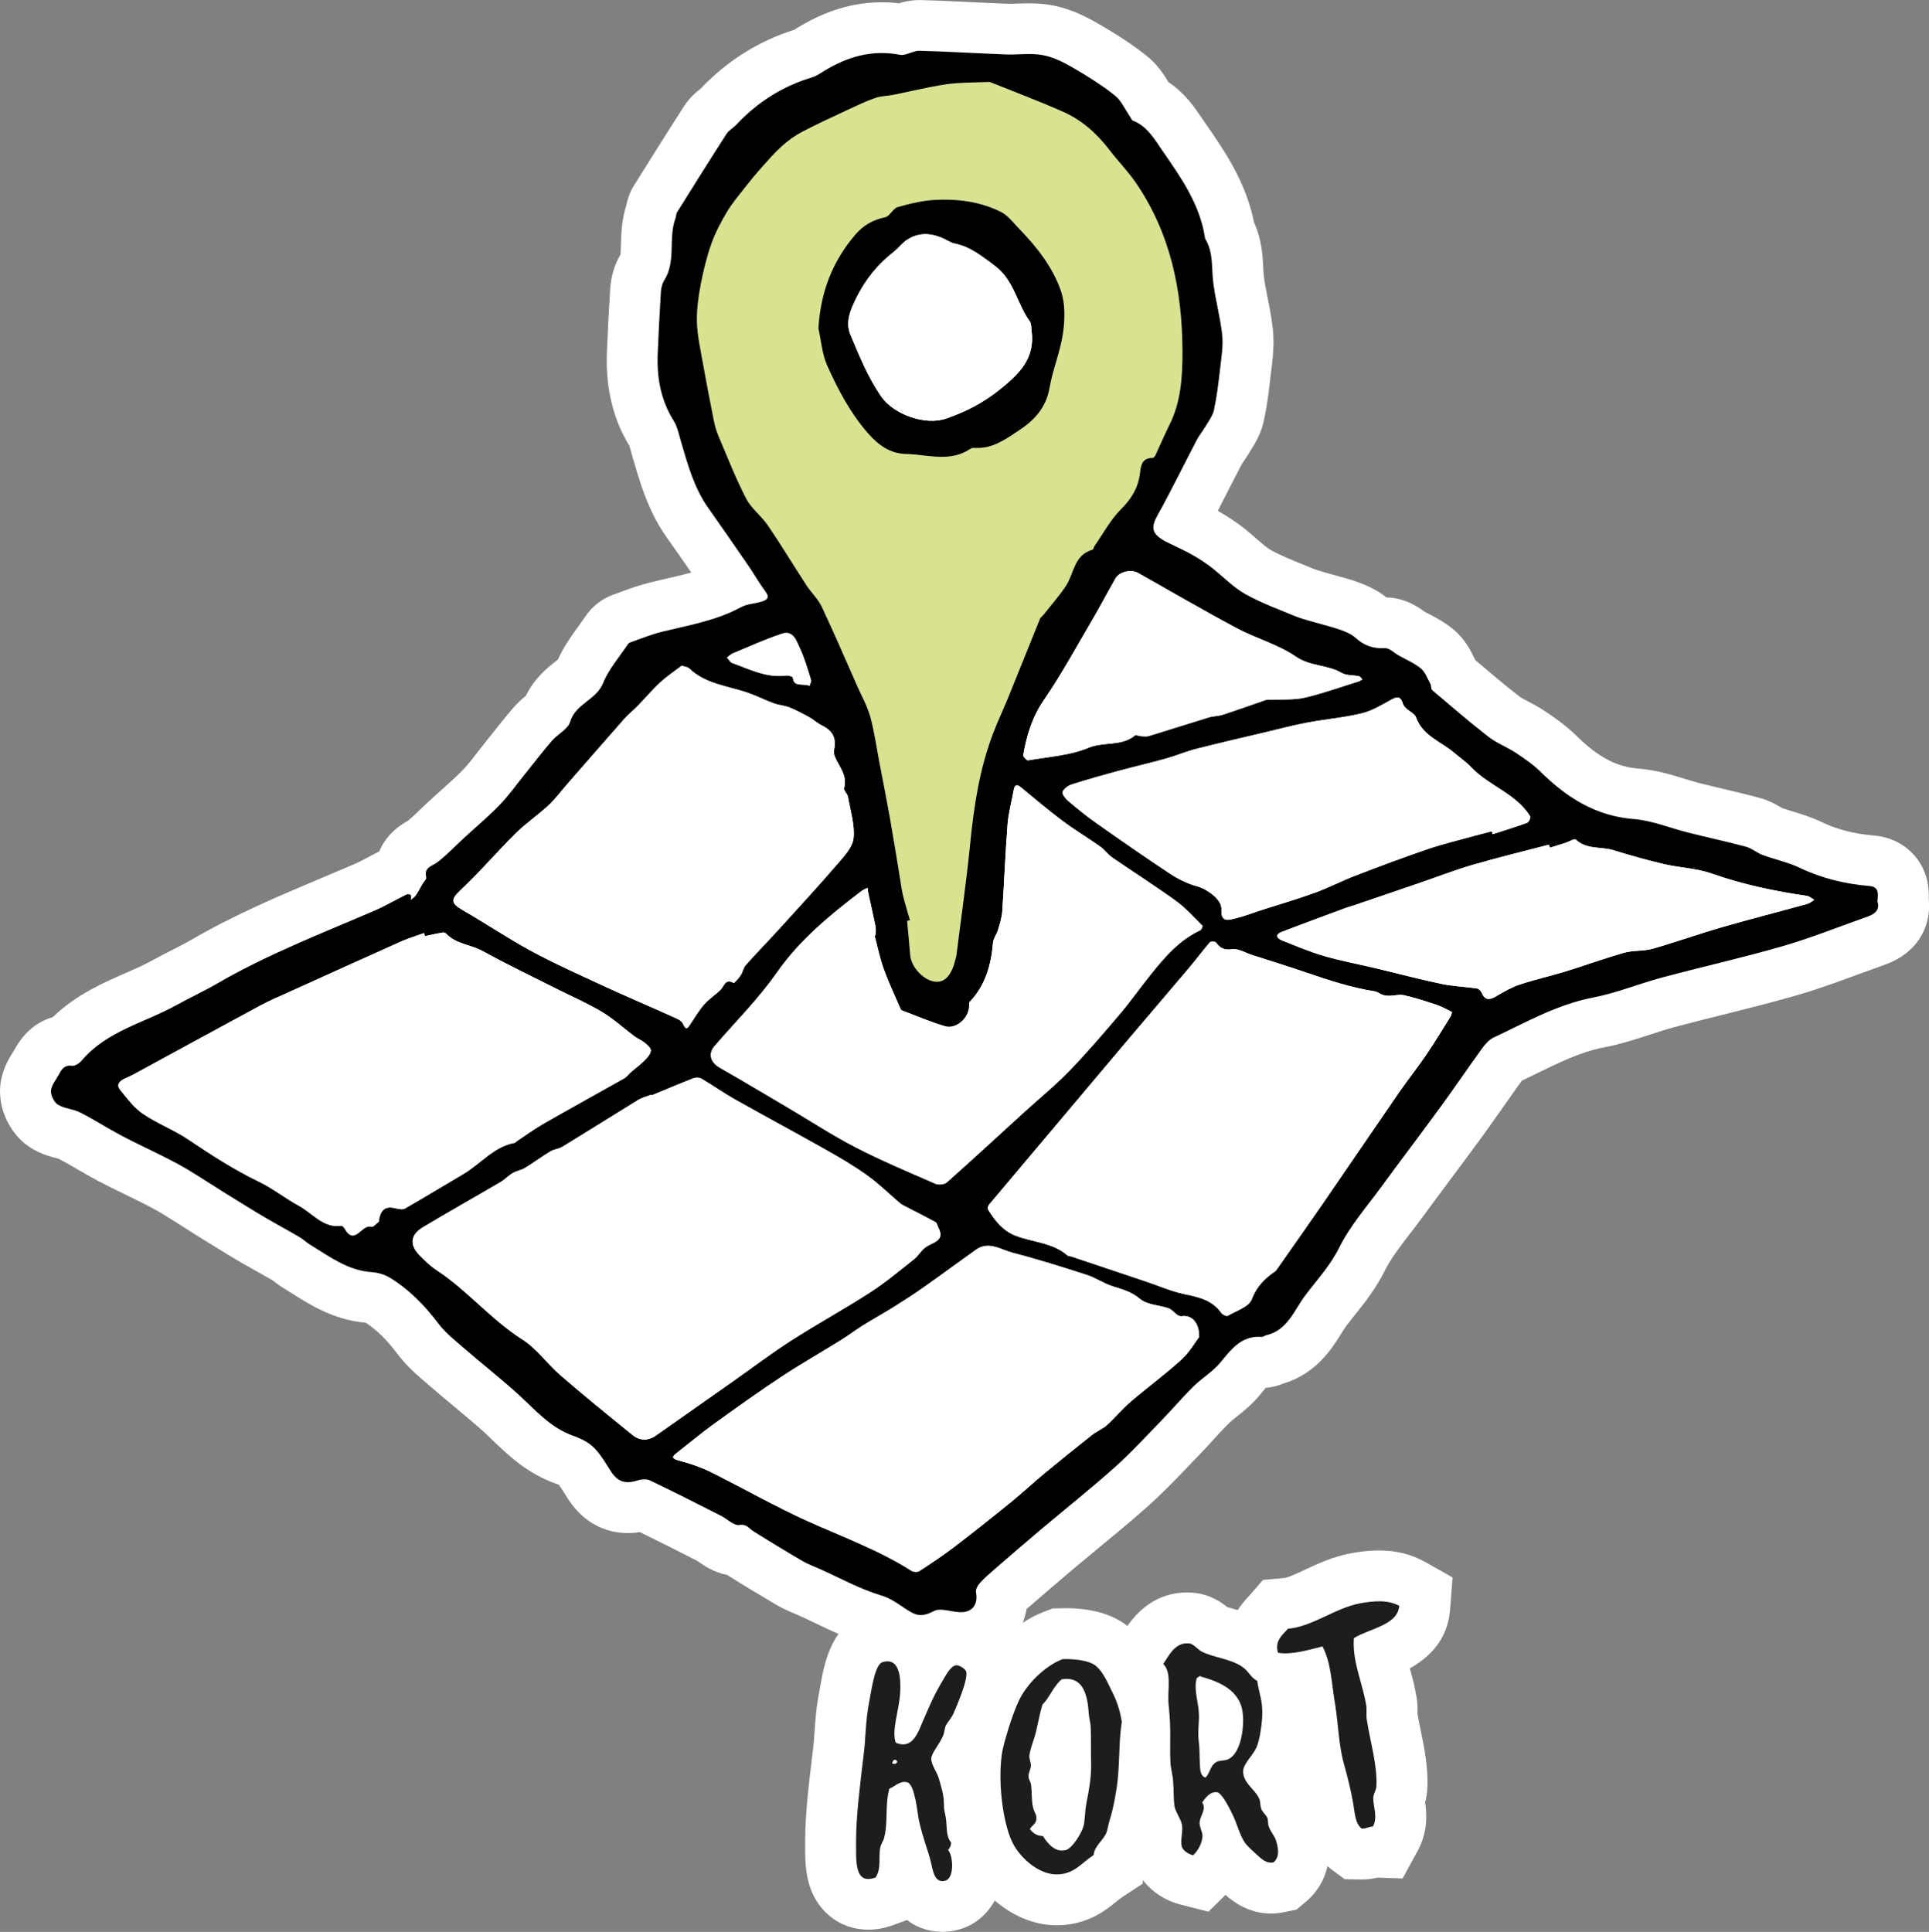 <?xml version="1.0" encoding="UTF-8"?><svg id="Layer_1" xmlns="http://www.w3.org/2000/svg" viewBox="0 0 537.07 537.9"><rect x="0" y="0" width="537.07" height="537.9" fill="#808080" stroke="none"/><defs><style>.cls-1{fill:#1d1d1b;}.cls-2{fill:#fff;}.cls-3{fill:#d9e28f;}</style></defs><path class="cls-2" d="M396.56,434.8c-3.65-2.07-7.9-3.11-12.64-3.11-2.39,0-4.95.26-7.83.8-5,.93-9.29,2.94-12.75,4.56-2.24,1.05-4.78,2.24-6,2.34l-5.69.5-3.75,4.31c-.11.13-.23.25-.35.38-1.14,1.21-2.11,2.44-2.94,3.71-.49-.14-.98-.28-1.43-.4-.44-.12-1.02-.28-1.49-.43-1.73-1.41-4.88-3.59-9.42-3.99-.58-.05-1.18-.08-1.76-.08-8.91,0-14.01,5.62-16.63,9.32l-.05-.04c-4.14-3.25-9.93-4.9-17.22-4.9-.41,0-.79,0-1.15.02l-2.38.06-2.23.84c-3.96,1.49-7.86,4.02-11.28,7.17-3.24-3.82-8.31-6.39-13.22-6.39h-.73s-.62.06-.62.06c-2.91.26-5.31,1.23-7.27,2.51-2.99-2.4-6.69-3.69-10.63-3.69-1.74,0-3.51.26-5.27.76-10.36,2.95-12.3,13.9-13.46,20.45-.09.5-.17.95-.23,1.28-.87,4.33-1.12,8.06-1.35,11.35-.12,1.79-.23,3.33-.41,4.68l-.18,1.5c-1.02,8.52-1.99,16.57-2.02,23.77v.25c0,.52,0,1.05,0,1.59-.02,5.07-.05,12.72,5.6,18.39,3.16,3.17,7.41,4.92,11.98,4.92,2.24,0,4.54-.42,6.85-1.26l3.93-1.43c3.63,2.82,7.6,3.29,9.82,3.29h0c1.53,0,3.07-.21,4.59-.63,4.29-1.17,7.84-4.1,10-8.09,4.65,3.99,10.65,6.89,17.27,6.89h0c.63,0,1.27-.03,1.9-.08,7.43-.6,11.93-4.26,14.62-6.46.61-.5,1.14-.93,1.56-1.2l5.82-3.83.08-1.02c2.51,3.29,6.21,5.74,10.53,6.84l7.72,1.96,4.75-4.66c2.21,1.96,6.52,5.18,12.7,5.18h0c1.19,0,2.39-.12,3.56-.37l3.51-.72,2.74-2.31c1.75-1.47,4.78-4.67,5.89-9.78.35.3.71.6,1.1.89l3.67,2.73,4.88.08c1.73,0,3.21-.25,4.33-.52l6.93.24,4.19-7.68c2.96-5.43,2.52-10.57,2.08-13.53.27-.98.51-2.17.6-3.51.36-5.9-.82-11.65-1.87-16.73-.33-1.61-.65-3.14-.86-4.43.03-.99.07-2.64-.24-4.53-.47-2.96-1.22-5.69-1.88-8.11,4.94-2.76,10.52-7.57,11.2-16.3l.7-8.99-7.84-4.44Z"/><path class="cls-2" d="M256.37,463.88c-5.97,0-10.17-2.82-12.69-4.5l-.53-.36c-.69-.47-1.64-1.11-1.99-1.24-5.19-1.54-9.95-3.82-14.14-5.83-1.56-.75-3.04-1.46-4.49-2.11-.39-.18-.79-.34-1.19-.51-1.42-.59-3.18-1.33-5.07-2.43-4.91-2.88-9.44-5.62-13.84-8.4-3.73-.72-6.42-2.58-8.01-3.69-.13-.09-.25-.18-.38-.26l-2.72-1.38c-4.32-2.19-8.77-4.44-13.18-6.59-1.12.18-2.24.27-3.33.27-6.73,0-12.59-3.29-16.5-9.26-.38-.58-.74-1.16-1.11-1.74-.48-.76-1.16-1.84-1.61-2.43-.15-.07-.36-.16-.65-.26-8.06-2.81-13.42-7.96-17.73-12.1-.96-.92-1.87-1.79-2.74-2.58-2.57-2.31-5.26-4.55-8.1-6.92-2.11-1.75-4.28-3.56-6.44-5.44-.39-.34-.79-.67-1.18-1.01-2.43-2.07-5.46-4.65-8.04-8.08-2.94-3.91-5.78-6.7-8.86-8.73-8.92-.79-15.42-4.92-20.68-8.25-.73-.46-1.47-.93-2.21-1.38-1.18-.72-2.12-1.45-2.74-1.93-.09-.07-.18-.14-.27-.21-1.48-.86-2.97-1.7-4.47-2.54-2.5-1.41-5.09-2.86-7.69-4.44-5.91-3.6-11.62-7.17-16.97-10.6-3.55-2.28-7.64-4.27-11.96-6.37-2.47-1.2-5.02-2.44-7.59-3.79-2.06-1.09-3.98-2.21-5.84-3.29-1.78-1.03-3.46-2.01-5.09-2.86-.17-.04-.34-.09-.5-.13-1.74-.45-4.36-1.13-7.15-2.84-5.6-3.45-9.15-10.46-8.64-17.06.36-4.61,2.46-7.93,3.59-9.7.1-.16.21-.32.3-.48,3-5.6,7.02-8.16,10.75-9.22,6.43-6.23,13.96-9.52,20.16-12.23,2.68-1.17,5.22-2.28,7.39-3.49,1.88-1.04,3.71-1.98,5.49-2.88,1.98-1.01,3.86-1.97,5.56-2.95,12.06-7.01,24.66-12.32,36.84-17.45,2.84-1.2,5.68-2.39,8.51-3.61,1.38-.59,2.92-1.41,4.54-2.28.8-.43,1.6-.85,2.41-1.26,1.24-3.03,3.64-6.13,8.07-8.58,1.06-.89,2.21-2,3.42-3.16.82-.79,1.65-1.58,2.49-2.36,1.11-1.02,2.23-2.02,3.35-3.02,2.18-1.95,4.24-3.79,6.03-5.64,1.24-1.28,2.53-2.96,3.9-4.73.74-.96,1.49-1.92,2.25-2.86.75-.93,1.5-1.88,2.25-2.82,1.78-2.25,3.62-4.57,5.62-6.88,1.21-1.4,2.44-2.46,3.44-3.27,2.38-4.96,6.11-7.89,8.28-9.59.2-.16.43-.34.64-.51,1.68-3.71,3.89-6.76,5.7-9.25.67-.93,1.31-1.8,1.83-2.59,1.92-2.91,4.75-5.14,7.96-6.26.74-.26,1.47-.53,2.21-.8,2.34-.86,5-1.84,7.96-2.56,1.42-.35,2.85-.68,4.28-1.01,2.56-.59,4.95-1.14,7.18-1.77-2.28-3.3-4.5-6.49-6.77-9.69-5.1-7.18-7.32-14.79-9.29-21.51l-.35-1.18c-.16-.55-.31-1.1-.46-1.66-.1-.38-.23-.86-.33-1.17-4.63-7.61-6.68-16.23-6.27-26.33.25-5.96.54-11.76.89-17.23.23-3.68,1.19-6.94,2.86-9.69.09-.64.13-1.94.15-2.91.08-2.9.18-6.76,1.51-10.94.25-1.3.78-3.29,2.08-5.38,4.26-6.82,9.08-14.53,13.93-22.07,1.65-2.56,3.59-4.11,4.66-4.95,7.37-7.76,16.15-13.27,26.11-16.41.06-.04.56-.35.56-.35,7.89-4.91,15.67-7.29,23.77-7.29,1.57,0,3.15.09,4.73.28,1.45-.44,3.42-.9,5.72-.9h.45c4.94.13,9.87.37,14.65.6,3.17.15,6.35.31,9.52.43.2,0,.41,0,.61,0,.73,0,1.46-.03,2.18-.05,1.07-.04,2.13-.07,3.19-.07,2.3,0,4.27.16,6.18.5,5.23.93,9.65,3.21,12.91,5.09,5.59,3.22,9.75,5.98,13.5,8.94,3.11,2.45,4.95,5.36,6.19,7.42,4.63,3.09,7.34,7.12,9.29,10.01.26.39.52.77.79,1.16l.33.47c5.25,7.59,11.16,16.15,13.41,27.4,2.17,4.8,2.4,9.36,2.56,12.53.04.8.08,1.56.14,2.14.2,1.89.62,4.02,1.07,6.27.54,2.68,1.14,5.72,1.48,8.94.43,4.17-.04,7.98-.42,11.04-.07.55-.14,1.1-.2,1.65-.47,4.21-.97,8.34-1.9,12.66-.8,3.71-2.55,6.49-3.59,8.14-.15.23-.3.46-.43.7-.62,1.07-1.25,1.96-1.7,2.61-.14.2-.29.4-.42.61-1.24,2.38-2.47,4.78-3.69,7.18-.98,1.92-1.98,3.88-2.99,5.84,2.72,1.54,5.44,3.31,8.06,5.46.89.73,1.77,1.5,2.65,2.27,1.46,1.27,2.97,2.59,3.99,3.16,2.64,1.47,5.78,2.74,9.1,4.09,1.03.42,2.05.83,3.07,1.25.58.24,1.57.52,2.62.82.53.15,1.06.3,1.59.46.71.21,1.43.41,2.15.6,1.7.46,3.62.98,5.65,1.71,2.35.84,5.32,2.08,8.08,4.29,5.21.11,8.89,2.74,10.48,3.88l.18.13c.38.21.77.41,1.16.61,1.84.95,4.36,2.26,6.8,4.29,3.28,2.72,4.83,5.92,5.76,7.83.1.2.19.41.3.6.03.05.05.09.08.14,4.2,3.57,8.2,6.96,12.33,10.17.34.26,1.44.84,2.24,1.26,1.3.68,2.93,1.54,4.59,2.64,2.95,1.95,6.07,4.14,8.94,6.96,6.02,5.92,11.14,8.65,17.11,9.13,4.99.39,9.36,1.73,13.23,2.92,1.54.47,3,.92,4.32,1.25,2.03.51,4.07.99,6.11,1.47,3.33.79,6.76,1.6,10.22,2.53,2.79.75,4.85,1.99,6.09,2.73.06.03.11.07.17.1.84.29,1.8.58,2.8.89,2.52.77,5.38,1.64,8.38,3.08,4.22,2.02,8.92,3.22,14.38,3.68,4.66.39,8.78,2.48,11.59,5.88,3.43,4.15,3.83,8.77,3.72,11.73.77,7.08-2.57,14.99-12.45,18.45-2.41.85-4.81,1.73-7.21,2.61-5.41,1.99-11,4.05-16.85,5.75-6.96,2.01-13.98,3.77-20.77,5.47-4.41,1.1-8.97,2.24-13.38,3.42-2.16.58-4.41,1.31-6.78,2.08-4.17,1.35-8.48,2.76-13.26,3.67-6.2,1.19-12.34,4.2-18.85,7.39-1.25.61-2.49,1.22-3.75,1.82-1.65,2.29-3.26,4.58-4.96,7-1.95,2.77-3.96,5.64-6.02,8.48-2.79,3.83-5.65,7.66-8.41,11.36-2.66,3.56-5.4,7.25-8.05,10.87-1.19,1.63-2.4,3.2-3.56,4.71-2.82,3.66-5.47,7.12-7.12,10.43-2.49,5.02-5.59,8.91-8.33,12.34-.89,1.12-1.73,2.17-2.49,3.19-.36.49-.85,1.28-1.37,2.11-2.45,3.94-6.89,11.1-16.08,13.84-1.13.48-2.82,1.04-4.9,1.19-.41.47-.87,1.04-1.25,1.51l-.32.39c-2.2,2.69-4.59,4.59-6.51,6.12-.84.67-1.64,1.31-2.11,1.77-1.48,1.46-2.96,3.08-4.53,4.8-1.31,1.43-2.66,2.92-4.11,4.41-.95.98-1.89,1.96-2.84,2.95-3.46,3.61-7.04,7.34-11.03,10.91-4.55,4.06-9.23,7.92-13.76,11.65-2.31,1.9-4.62,3.81-6.91,5.74-4.31,3.63-8.57,7.31-12.93,11.08-.1.09-.2.17-.3.26-.53,3.15-1.83,6.07-3.87,8.54-3.43,4.16-8.66,6.55-14.35,6.55-.49,0-.99-.02-1.51-.05-1.09-.08-2.08-.22-2.91-.35-1.91.68-4.19,1.21-6.75,1.21Z"/><path class="cls-1" d="M256.39,480.53c2-4.61,3.33-7.95,5.8-12.14,1.23-2.06,2.48-4.6,4.08-4.73.72-.07,2.38.92,2.69,1.65.77,2.01-2.48,9.4-3.56,11.94-.58,1.19-1.48,2.13-2.05,3.17-.41.87-.36,2.15-.93,3.19-1,2.22-3.04,4.43-3.14,6.03-.11,1.52,1.62,3.87,2.07,5.4.83,3.05,1.45,4.34,1.47,7.79-.02,1.2.44,2.49.58,3.77.28,2.49,0,4.72,1.41,6.42-.02,1.04-.43,1.51-.83,2.07,1.41,1.62,1.79,7.87-.78,8.55-3.22.91-3.47-3.26-4.15-5.67-.67-2.73-2.06-6.04-3.18-11.01-.45-2.09-1.11-10.1-3.26-10.7-1.99-.59-3.38,1.14-4.99,1.76-1.28,4.54-.31,9.12-1.43,13.58-.17.88-.91,1.82-1.08,2.7-.61,2.71.38,5.93-1.34,8.46-6.12,2.22-5.36-4.97-5.42-10.49.03-6.72,1.05-14.86,2.07-23.41.64-4.63.48-9.51,1.61-15.17.61-3.11,1.53-10.29,3.7-10.9,4.9-1.44,5.12,4.65,4.89,8.64-.32,4.96-2.5,10.6-1.19,13.82,3.81,1.58,5.54-1.27,6.96-4.68ZM248.87,490c-.17.4-.49.47-.42,1.03,1.51.5,1.86-1.17.42-1.03Z"/><path class="cls-1" d="M305.08,463.82c2.02,1.64,3.23,4.54,4.42,6.95,1.35,2.57,2.31,5.31,2.83,8.65-.94,5.83-.49,12.13-1.41,18.27-.59,3.64-1.07,6.31-2.02,9.25-.33,1.14-.56,2.68-.92,3.5-1.07,2.23-3.31,3.64-3.49,6.06-3.47,2.29-5.23,5.04-9.54,5.37-5.5.48-10.69-4.58-12.65-8.07-2.76-4.73-4.56-16.32-3.4-25.21.34-2.34,1.22-5.12,1.96-7.57.74-2.37,1.64-4.9,2.49-6.8,2.4-5.59,7.96-10.56,12.5-12.27,2.48-.07,7.06.15,9.25,1.86ZM301.68,508.41c.4-1.46.33-3.95.82-6.46.68-3.49,1.35-6.97,1.29-10.81-.09-2.96,0-6.65-.1-9.85,0-1.44-.49-2.94-.57-4.21-.33-5.67-1.82-10.47-7.53-9.5-2.29,1.9-3.31,5-5.36,7.05-.8,2.69-1.16,4.88-1.73,7.31-.51,2.27-1.72,4.91-1.91,7-.03.88.51,1.89.41,2.94-.11.89-.7,1.8-.64,2.68-.04.72.57,1.57.7,2.36.28,1.99.11,4.56.52,6.14.34,1.74,1.34,2.33.87,3.96-.34,1.06-1.28,1.36-1.71,2.26.78,1,1.79,1.9,3.64,1.95,1.32,2.09,3.4,4.69,6.4,3.87,1.66-.42,4.3-4.5,4.9-6.7Z"/><path class="cls-1" d="M349.92,516.41c-.97-.97-2.46-2.11-3.41-3.49-1.42-2.2-2.03-4.94-3.28-7.57-.98-2.03-3.04-6.15-4.37-6.33-1.91-.25-3.24,1.51-4.15,2.87,1.26,1.74-.48,3.49-.72,5.47-.11,1.32.84,2.62.81,3.92-.15,2.05-1.22,3.93-2.61,5.3-1.36-.34-2.72-1.25-3.15-2.4-.47-1.87.41-4.37.02-6.25-.44-1.71-1.56-3.07-2.01-4.78-.38-2.29-.2-4.67-.42-6.98-.08-1.93-.68-3.62-.76-5.55-.18-3.05.02-6.25-.07-9.23-.02-2.59-.26-4.98-.5-7.46-.17-3.95.89-8.34-1.43-10.63,1.75-2.64,3.38-6.07,7.16-5.73,1.32.11,2.39,1.71,3.63,2.32,3.1,1.6,8.04,2,11.15,4.16,1.92,1.3,2.47,3.16,4.22,3.92.57,3.96,1.64,5.49,1.38,10.31-.15,2.54-.72,5.96-1.39,7.77-.75,2.31-3.68,4.74-3.89,6.89-.23,3.52,3.48,5.34,4.47,7.94.37.75.21,1.75.51,2.59.25,1.01,1.25,1.66,1.75,2.71.26.61.1,1.6.39,2.37.5,1.54,1.76,2.79,2.03,3.96.51,1.62,1.22,4.42-.71,6.04-1.96.41-3.41-.98-4.65-2.15ZM341.96,489.84c3.61-1.73,4.51-9.02,4.04-12.83-.66-6.46-6.74-8.86-11.74-10.22-.05-.32-.26-.12-.47.08-.31.05-.36.3-.59.34-.88,2.98.37,6.67.54,9.15.29,2.71-.38,5.58,0,8.35.22,1.83.23,3.37.27,5.06.16,1.92-.19,4.73,1.66,5.16,1.44-1.62,1.24-3.29,2.94-4.3.88-.55,2.38-.31,3.35-.8Z"/><path class="cls-1" d="M376.95,456.1c-.51,6.49,2.46,12.62,3.44,18.75.21,1.27-.07,2.6.14,3.88.84,5.67,3.04,12.87,2.68,18.72-.06.93-.75,1.97-.87,3.01-.04,2.68,1.35,5.44-.11,8.12-1.01-.04-1.74.6-3.08.57-1.92-1.43-1.94-4.6-2.41-7.05-.67-3.97-1.56-7.29-2.48-10.69-1.51-5.14-1.63-11.2-2.52-16.77-.99-5.63-1.06-11.53-3.53-16.22-3.81.95-8.95,2.47-12.41,1.74-.92-3.4,1.23-4.87,2.79-6.66,6.91-.62,13.14-5.79,20.1-7.09,3.87-.72,7.88-.99,10.88.71-.42,5.38-8.09,6.22-12.62,8.97Z"/><path class="cls-3" d="M253.34,256.21c-.64-2.25-1.35-4.48-1.9-6.75-.4-1.66-.6-3.37-.89-5.05-.94-5.6-1.82-11.22-2.81-16.81-.91-5.14-1.93-10.27-2.92-15.4-.81-4.21-1.37-8.49-2.52-12.61-.83-3.01-2.42-5.81-3.69-8.69-3.25-7.34-6.4-14.72-9.83-21.97-1.02-2.16-2.91-3.9-4.23-5.93-3.61-5.53-7.02-11.2-10.73-16.66-1.82-2.68-4.65-4.75-6.11-7.56-2.92-5.66-5.24-11.63-7.73-17.5-.59-1.4-.99-2.91-1.29-4.41-1.09-5.46-2.15-10.93-3.12-16.41-.63-3.56-1.43-7.14-1.54-10.73-.1-3.43.38-6.93,1.02-10.33.73-3.87,1.67-7.74,2.97-11.45,1.08-3.08,2.63-6.05,4.32-8.86,1.51-2.53,3.45-4.82,5.27-7.15,1.48-1.9,3.03-3.75,4.64-5.55,1.78-1.99,3.54-4.02,5.52-5.79,1.68-1.49,3.55-2.85,5.54-3.89,4.15-2.17,8.42-4.13,12.67-6.11,2.55-1.19,5.1-2.4,7.74-3.34,1.56-.55,3.32-.52,4.98-.85,4.97-.99,9.9-2.24,14.91-2.96,3.8-.55,7.69-.44,11.54-.62.18,0,.38-.03.54.04,6.78,2.73,13.62,5.31,20.3,8.26,5.22,2.3,9.39,6.05,12.87,10.6,2.41,3.15,5.22,6.01,7.45,9.28,9.64,14.15,12.87,30.16,12.89,46.93,0,6.96-.39,13.97-3.65,20.43-1.4,2.77-2.58,5.64-3.9,8.45-.14.29-.51.68-.78.68-2.91.04-3.23,1.92-3.5,4.28-.46,3.92-2.32,7.06-5.24,9.96-2.93,2.92-4.95,6.75-7.36,10.19-.25.35-.32,1.04-.61,1.12-5.18,1.43-5.13,6.63-7.44,10.13-1.88,2.84-4.16,5.41-6.28,8.09-.27.34-.73.58-.88.96-2.94,7.23-5.82,14.48-8.76,21.71-1.38,3.38-2.95,6.69-4.26,10.1-3.84,10-5.41,20.45-6.46,31.06-1.01,10.26-2.49,20.47-3.78,30.7-.06.45-.2.88-.3,1.32-1.01,4.25-2.83,6.35-5.36,6.23-3.32-.16-6.96-3.96-7.24-7.49-.25-3.15-.57-6.3-.85-9.45l.78-.2ZM227.86,91.35c.75,3.31,1.01,7.21,2.51,10.55,2.99,6.64,6.36,13.06,11.27,18.69,3.02,3.46,6.23,5.69,10.61,5.8,6.03.15,12.29,2.43,18.01-1.48.33-.23.89-.22,1.33-.2,4.89.26,8.58-2.53,12.31-5.01,4.22-2.79,7.38-6.32,8.32-11.7.9-5.13,2.99-10.05,3.74-15.19.56-3.82.67-8.12-.53-11.69-2.3-6.86-6.9-12.53-11.94-17.73-1.5-1.54-2.89-3.43-4.73-4.36-5.77-2.91-12.1-3.73-18.47-3.38-3.49.19-6.98,1.03-10.35,2-1.32.38-2.17,2.53-3.47,2.82-3.39.74-5.97,2.1-8.33,4.86-6.36,7.44-9.64,15.87-10.27,26.01Z"/><path d="M522.7,250.9c.81,2.47-.7,3.61-2.87,4.37-7.76,2.72-15.42,5.83-23.31,8.12-11.2,3.24-22.6,5.8-33.87,8.81-6.39,1.71-12.58,4.29-19.05,5.53-10.05,1.93-18.74,6.92-27.78,11.16-1.27.6-2.35,1.88-3.21,3.06-3.85,5.3-7.52,10.74-11.38,16.03-5.43,7.45-11.02,14.78-16.45,22.22-4.12,5.65-8.86,11.02-11.93,17.21-2.52,5.07-6.25,9.02-9.49,13.35-3.03,4.06-4.9,9.67-10.82,11.02-.43.1-.85.49-1.25.46-5.56-.41-8.38,3.3-11.46,7.07-2.12,2.59-5.19,4.39-7.6,6.77-3.07,3.03-5.86,6.34-8.86,9.43-4.32,4.45-8.52,9.03-13.13,13.15-6.62,5.9-13.58,11.41-20.36,17.13-4.39,3.7-8.73,7.45-13.07,11.21-1.39,1.2-2.79,2.42-4.01,3.78-.59.67-1.22,1.78-1.07,2.54.68,3.49-1.13,5.8-4.69,5.55-1.5-.11-2.99-.5-4.49-.64-.78-.07-1.7-.08-2.36.26-3.81,1.97-5.15,1.41-8.6-.9-1.86-1.25-3.8-2.65-6.32-3.4-5.85-1.74-11.3-4.78-16.92-7.3-1.64-.74-3.36-1.34-4.9-2.24-4.65-2.72-9.25-5.51-13.81-8.38-1.19-.75-1.72-2-3.8-1.67-1.53.24-3.36-1.68-5.1-2.56-6.59-3.33-13.16-6.7-19.83-9.87-1-.48-2.53-.26-3.68.1-3.11.96-5.28.26-7.05-2.45-1.52-2.32-2.89-4.82-4.82-6.74-1.52-1.51-3.68-2.58-5.74-3.3-6.53-2.28-10.77-7.44-15.65-11.84-4.79-4.31-9.87-8.3-14.74-12.52-2.51-2.18-5.21-4.29-7.19-6.92-3.8-5.04-8.11-9.44-13.47-12.73-1.47-.9-3.35-1.44-5.08-1.56-6.67-.46-11.75-4.35-17.12-7.63-1.05-.64-1.96-1.54-3.02-2.16-4.04-2.36-8.18-4.55-12.18-6.99-5.6-3.41-11.16-6.88-16.68-10.42-6.49-4.17-13.74-7.16-20.6-10.78-3.91-2.06-7.64-4.48-11.57-6.48-1.94-.98-4.37-1.06-6.2-2.18-1.09-.67-2.03-2.61-1.93-3.89.12-1.55,1.4-3.01,2.2-4.5.78-1.46,1.53-2.73,3.69-2.43.84.12,2.09-.78,2.75-1.56,6.99-8.18,17.43-10.41,26.3-15.34,3.72-2.06,7.6-3.83,11.28-5.97,13.99-8.12,29.04-13.93,43.83-20.3,3.07-1.32,5.96-3.04,8.96-4.52.31-.15,1.05-.04,1.17.17.19.36.03.9.02,1.36.5-.45,1.1-.83,1.46-1.36.67-.99,1.2-2.07,1.8-3.11.36-.62,1.16-1.33,1.04-1.81-.75-2.92,1.69-3.11,3.21-4.31,2.58-2.03,4.85-4.43,7.27-6.66,3.33-3.07,6.82-5.98,9.97-9.24,2.54-2.64,4.67-5.67,6.98-8.53,2.52-3.12,4.95-6.31,7.57-9.34,1.6-1.85,4.43-3.18,5.04-5.24,1.52-5.1,7.29-6.06,9.19-10.82,1.53-3.82,4.44-7.1,6.75-10.6.19-.29.5-.59.81-.7,2.94-1.03,5.84-2.23,8.85-2.97,7.49-1.83,15.11-3.1,22.02-6.86,1.71-.93,3.89-.95,5.79-1.56,1.27-.4,2.3-1,1.05-2.68-1.71-2.29-3.12-4.8-4.74-7.16-3.72-5.41-7.44-10.82-11.24-16.18-3.97-5.59-5.71-12.06-7.6-18.48-.58-1.99-.99-4.14-2.06-5.85-3.63-5.78-4.7-12.08-4.43-18.73.23-5.64.52-11.29.87-16.92.07-1.13.3-2.4.89-3.33,3.48-5.4,1.07-11.83,3.21-17.44.19-.5.12-1.12.38-1.55,4.57-7.32,9.15-14.64,13.82-21.9.64-1,1.85-1.61,2.69-2.5,5.86-6.28,12.84-10.74,21.1-13.21,1.1-.33,2.12-1.01,3.11-1.63,6.57-4.09,13.5-6.17,21.36-4.66,1.68.32,3.64-1.16,5.46-1.12,8,.21,16,.71,24,1.02,3.41.13,6.91-.42,10.22.17,2.89.51,5.73,1.92,8.31,3.42,4.08,2.35,8.11,4.87,11.8,7.79,1.85,1.46,2.89,3.94,4.29,5.96.26.37.44.94.79,1.08,4.04,1.62,5.94,5.09,8.3,8.5,5.12,7.41,10.24,14.67,11.72,23.82.04.27.08.56.22.78,2.1,3.55,1.66,7.52,2.07,11.39.54,5.09,2.02,10.08,2.55,15.18.33,3.16-.25,6.43-.61,9.63-.43,3.78-.88,7.57-1.68,11.28-.36,1.66-1.53,3.16-2.42,4.68-.73,1.25-1.69,2.37-2.36,3.65-3.67,7.02-7.14,14.15-10.98,21.07-1.98,3.56-1.62,5.43,3.43,7.77,4.41,2.04,8.66,4.2,12.42,7.29,2.86,2.35,5.54,5.07,8.74,6.85,4.33,2.41,9.05,4.14,13.65,6.05,1.81.75,3.74,1.21,5.62,1.77,2.34.69,4.74,1.24,7.04,2.06,1.53.55,3.16,1.22,4.34,2.29,2.37,2.14,4.9,3.01,8.11,2.83,1.24-.07,2.57,1.31,3.86,2.04,2.07,1.17,4.34,2.11,6.14,3.6,1.23,1.02,1.84,2.8,2.65,4.28.3.55.15,1.46.55,1.8,5.16,4.38,10.28,8.8,15.62,12.95,2.33,1.81,5.23,2.88,7.71,4.53,2.39,1.58,4.79,3.24,6.82,5.24,7.27,7.15,15.31,12.31,25.93,13.15,5.15.41,10.15,2.52,15.24,3.79,5.35,1.34,10.75,2.5,16.08,3.93,1.59.43,2.94,1.67,4.51,2.26,3.47,1.29,7.18,2.05,10.49,3.64,6.15,2.94,12.58,4.45,19.31,5.02,2.67.22,2.44,2.17,2.23,4.19ZM253.34,256.21l-.78.2c.29,3.15.6,6.3.85,9.45.28,3.53,3.93,7.33,7.24,7.49,2.54.12,4.35-1.98,5.36-6.23.11-.44.24-.88.3-1.32,1.28-10.23,2.76-20.44,3.78-30.7,1.05-10.61,2.62-21.06,6.46-31.06,1.31-3.41,2.88-6.71,4.26-10.1,2.94-7.23,5.82-14.48,8.76-21.71.15-.38.61-.62.88-.96,2.11-2.68,4.4-5.25,6.28-8.09,2.32-3.5,2.26-8.7,7.44-10.13.28-.08.36-.77.61-1.12,2.41-3.44,4.43-7.28,7.36-10.19,2.92-2.9,4.78-6.04,5.24-9.96.27-2.36.59-4.24,3.5-4.28.27,0,.64-.39.78-.68,1.32-2.81,2.5-5.68,3.9-8.45,3.26-6.46,3.66-13.47,3.65-20.43-.02-16.78-3.25-32.79-12.89-46.93-2.23-3.27-5.04-6.13-7.45-9.28-3.48-4.55-7.66-8.29-12.87-10.6-6.68-2.95-13.52-5.53-20.3-8.26-.16-.06-.36-.05-.54-.04-3.85.18-7.74.08-11.54.62-5.01.72-9.94,1.97-14.91,2.96-1.65.33-3.41.3-4.98.85-2.64.93-5.2,2.15-7.74,3.34-4.25,1.98-8.52,3.94-12.67,6.11-1.98,1.04-3.86,2.4-5.54,3.89-1.98,1.77-3.74,3.8-5.52,5.79-1.61,1.8-3.16,3.65-4.64,5.55-1.82,2.34-3.76,4.62-5.27,7.15-1.68,2.81-3.23,5.78-4.32,8.86-1.3,3.71-2.24,7.58-2.97,11.45-.64,3.39-1.12,6.89-1.02,10.33.1,3.59.91,7.17,1.54,10.73.97,5.48,2.03,10.95,3.12,16.41.3,1.5.69,3.01,1.29,4.41,2.49,5.87,4.81,11.84,7.73,17.5,1.46,2.82,4.29,4.89,6.11,7.56,3.71,5.46,7.12,11.13,10.73,16.66,1.33,2.04,3.21,3.77,4.23,5.93,3.42,7.25,6.58,14.63,9.83,21.97,1.27,2.88,2.86,5.68,3.69,8.69,1.14,4.12,1.71,8.4,2.52,12.61.98,5.13,2,10.26,2.92,15.4.99,5.59,1.88,11.21,2.81,16.81.28,1.69.48,3.4.89,5.05.55,2.27,1.26,4.5,1.9,6.75ZM261.19,341.65c-.23-.47-.34-1.16-.72-1.37-2.82-1.54-5.7-2.97-8.55-4.45-.46-.24-.93-.47-1.32-.8-3.01-2.56-5.84-5.37-9.03-7.67-3.56-2.57-7.37-4.82-11.2-6.98-8.55-4.83-17.2-9.47-25.76-14.28-3.2-1.8-6.21-3.94-9.38-5.8-.57-.33-1.57-.32-2.21-.07-3.84,1.5-7.63,3.12-11.44,4.68-.15.06-.38-.08-.53-.02-1.13.43-2.35.73-3.36,1.36-7.04,4.31-14.03,8.72-21.08,13.03-1.02.63-2.39.7-3.41,1.32-2.38,1.43-4.6,3.11-6.98,4.56-1.05.64-2.38.83-3.45,1.45-1.22.71-2.22,1.81-3.44,2.53-7.17,4.21-14.43,8.29-21.57,12.56-3.5,2.1-3.78,4.92-.96,7.78,1.46,1.48,2.96,2.99,4.68,4.12,8.64,5.65,15.21,13.81,23.98,19.38,4.02,2.56,6.93,6.8,10.61,9.98,6.57,5.67,13.3,11.15,20.04,16.6,2.02,1.63,4.31,1.69,6.53.12,7.14-5.03,14.29-10.05,21.44-15.07,5.41-3.81,10.69-7.82,16.26-11.39,7.21-4.63,14.75-8.74,21.95-13.39,4.27-2.76,8.2-6.06,12.2-9.23,1.3-1.03,2.14-2.71,3.52-3.54,2.12-1.27,5.16-1.7,3.17-5.41ZM404.28,281.79c-1.36-.65-2.73-1.47-4.21-1.97-3.02-1.02-6.06-1.98-9.16-2.71-1.27-.3-2.7.13-4.06.15-.64.01-1.31-.05-1.91-.25-.74-.24-1.39-.85-2.13-.97-6.61-1.03-12.91-3.12-19.21-5.27-5-1.71-10.05-3.27-15.09-4.89-1.82-.59-3.74-1.82-5.44-1.58-2.21.32-3.37-.29-4.55-1.88-.22-.29-1.43-.33-1.68-.05-2.05,2.38-3.92,4.91-5.95,7.31-5.57,6.6-11.21,13.16-16.79,19.75-6.1,7.2-12.16,14.43-18.24,21.65-6.83,8.1-13.66,16.19-20.47,24.3-.27.33-.53,1.05-.36,1.32,1.94,3.14,4.14,6,7.79,7.39,4.81,1.83,10.29,1.89,14.42,5.51.24.21.7.14,1.04.26,6.96,2.33,13.92,4.66,20.87,7,3.5,1.18,6.92,2.69,10.51,3.45,4.02.85,7.85,1.63,10.39,5.28.33.47,1.44.97,1.78.77,2.37-1.38,5.86-2.48,6.65-4.56,1.38-3.6,3.61-5.82,6.53-7.81.21-.15.37-.39.52-.61,4.34-6.2,8.71-12.37,13-18.6,6.98-10.14,13.89-20.34,20.88-30.47,2.49-3.6,5.22-7.04,7.69-10.65,2.37-3.49,4.54-7.11,6.78-10.68.14-.22.16-.51.37-1.18ZM333.86,372.27c.07-4.16-2.21-6.21-4.85-5.79-.39.06-.89-.13-1.23-.36-.83-.58-1.49-1.52-2.39-1.83-2.66-.93-5.99-.94-7.97-2.61-2.39-2.02-4.94-2.67-7.67-3.54-2.47-.78-4.68-2.36-7.14-3.15-6.84-2.21-13.7-4.38-20.66-6.17-3.3-.85-6.66-3.41-10.29-.81-4.89,3.5-9.73,7.07-14.65,10.53-2.71,1.91-5.5,3.71-8.31,5.46-2.81,1.75-5.72,3.35-8.53,5.1-1.98,1.24-3.84,2.68-5.83,3.91-5.62,3.49-11.37,6.77-16.89,10.41-6.31,4.17-12.46,8.57-18.59,12.99-3.56,2.57-6.94,5.39-10.4,8.1-1.28,1-1.64,1.55.43,2.11,3.03.83,6.08,1.8,8.89,3.19,9.14,4.53,18.01,9.65,27.31,13.82,9.69,4.35,19.69,8,28.71,13.74.53.34,1.64.4,2.14.08,3.3-2.15,6.6-4.33,9.72-6.72,5.37-4.1,10.66-8.32,15.91-12.58,3.12-2.53,6.05-5.3,9.15-7.86,4.41-3.65,8.87-7.24,13.37-10.79,1.29-1.02,2.9-1.63,4.11-2.72,2.29-2.07,4.27-4.5,6.61-6.51,4.64-3.98,9.59-7.61,14.12-11.71,2.21-2.01,3.76-4.76,4.93-6.29ZM118.32,260.65c-.08-.28-.16-.56-.24-.85-2.12.77-4.31,1.4-6.36,2.32-10.81,4.83-21.59,9.72-32.38,14.61-2.31,1.04-4.65,2.04-6.87,3.24-11.72,6.33-23.41,12.72-35.11,19.08-.79.43-1.62.8-2.45,1.17-1.5.67-2.71,1.69-1.41,3.28,1.92,2.37,3.84,4.94,6.3,6.61,4,2.71,8.64,4.46,12.65,7.16,6.36,4.28,12.74,8.42,19.67,11.75,3.88,1.87,7.31,4.64,11.11,6.7,3.84,2.08,6.72,6.26,11.88,5.58.27-.03.71.47.9.82,2.78,4.92,4.79-1.51,7.4-.55.47.17,1.42-.93,2.12-1.48.08-.07-.03-.35,0-.53.6-3.03,1.97-3.85,4.9-3.08.74.19,1.74.34,2.33,0,5.45-3.13,10.82-6.4,16.24-9.59,4.82-2.84,8.45-7.66,14.37-8.71.15-.03.25-.26.4-.36,2.52-1.67,4.97-3.48,7.59-4.98,7.46-4.27,15-8.4,22.48-12.63.69-.39,1.16-1.13,1.78-1.66,1.26-1.09,2.63-2.08,3.8-3.26.78-.78,1.66-1.76,1.8-2.75.09-.64-.95-1.59-1.67-2.18-.89-.73-2.02-1.16-2.94-1.85-3.02-2.25-5.81-4.85-9.02-6.77-4.14-2.47-8.61-4.39-12.92-6.57-6.75-3.41-13.59-6.66-20.2-10.33-3.34-1.85-7.5-1.92-10.27-4.91-.21-.22-.7-.33-1.02-.27-1.62.29-3.24.65-4.85.98ZM189.82,185.34c-1.79,1.38-4.02,2.84-5.95,4.62-2.24,2.05-4.2,4.4-6.32,6.58-1.19,1.22-2.56,2.28-3.69,3.56-5.42,6.14-10.79,12.33-16.18,18.5-1.66,1.9-3.16,3.96-5,5.66-2.95,2.72-6.32,5.01-9.16,7.82-5.22,5.17-9.99,10.81-15.36,15.82-2.74,2.56-2.54,3.66.5,5.41,6.47,3.72,12.68,7.93,19.24,11.48,6.54,3.54,13.36,6.59,20.12,9.71,6.36,2.94,12.82,5.68,19.2,8.56,1.06.48,2.5,1.02,2.88,1.9.91,2.15,1.39,1.27,2.19.05,1.21-1.84,2.35-3.75,3.8-5.39,1.33-1.5,3.08-2.62,4.52-4.04,1.03-1.01,1.26-3.22,3.63-1.91.21.12,1.43-1.31,1.99-2.15.58-.87.74-2.08,1.41-2.83,3.07-3.44,6.29-6.74,9.4-10.15,5.41-5.95,10.86-11.87,16.11-17.96,1.86-2.16,4.24-4.68,4.49-7.22.38-3.76-.89-7.69-1.56-11.53-.15-.84-1.24-1.75-1.07-2.39.98-3.54-1.39-5.97-2.58-8.8-.23-.54-.33-1.23-.22-1.79.69-3.37-.32-5.33-3.41-6.88-1.28-.64-2.37-1.66-3.62-2.35-1.76-.97-3.56-1.92-5.43-2.66-1.36-.54-2.91-.62-4.3-1.12-2.4-.88-4.7-2.05-7.12-2.9-5.64-1.98-11.92-2.42-16.53-6.9-.28-.28-.81-.3-1.99-.7ZM243.5,260.49c.1-.03.21-.05.31-.08,0-.81.13-1.64-.02-2.41-.61-3.01-1.31-5.99-1.96-8.99-.13-.59-.18-1.19-.27-1.79-.6.32-1.27.57-1.8.98-8.69,6.65-17.07,13.47-23.48,22.67-5.08,7.28-11.48,13.64-17.31,20.4-1.86,2.16-1.17,4.53,1.44,6.02,6.39,3.64,12.7,7.42,19.04,11.16,6.28,3.7,12.39,7.72,18.86,11.05,7.22,3.72,14.74,6.87,22.19,10.12.85.37,2.48.17,3.15-.42,7.27-6.47,14.42-13.08,21.61-19.63,4.16-3.79,8.56-7.36,12.46-11.39,4.91-5.08,9.52-10.47,14.1-15.86,2.95-3.47,5.56-7.23,8.42-10.79,3.95-4.92,8.01-9.74,13.94-12.49.35-.16.73-1.16.61-1.28-2.4-2.36-4.66-4.92-7.36-6.88-5.78-4.18-11.82-8.01-17.7-12.06-1.25-.86-2.16-2.21-3.41-3.09-3.48-2.46-7.15-4.65-10.56-7.21-3.94-2.95-7.69-6.14-11.49-9.27-1.33-1.1-1.8-.55-2.05.84-.57,3.16-1.44,6.29-1.69,9.47-.63,8.08-.93,16.18-1.48,24.26-.12,1.75-.7,3.48-1.2,5.18-.36,1.2-1.27,2.3-1.37,3.49-.52,6.15-2.08,11.83-6.46,16.45-.24.25-.19.81-.19,1.23-.01,3.23-3.59,6.49-6.68,5.59-4.09-1.19-8.02-2.91-12.02-4.42-.15-.06-.3-.22-.37-.38-1.58-3.7-3.32-7.34-4.68-11.11-1.09-3.02-1.72-6.21-2.56-9.33ZM415.34,231.48c.08.26.16.52.25.77,3.2-1.04,6.43-2.02,9.59-3.18.46-.17,1.03-1.48.83-1.8-3.94-6.34-11.45-8.43-16.39-13.64-1.41-1.49-3.14-2.67-4.71-4.01-3.67-3.15-8.79-4.68-10.65-9.88-.37-1.02-1.82-1.64-2.73-2.5-.38-.36-.79-.8-.93-1.28-.54-1.87-1.41-2.17-3.17-1.2-2.67,1.47-5.39,3.15-8.3,3.85-5,1.21-10.19,1.63-15.25,2.59-3.97.75-7.89,1.79-11.82,2.73-6.35,1.51-12.72,2.96-19.05,4.58-2.85.73-5.59,1.91-8.43,2.7-4.49,1.25-9.04,2.3-13.54,3.52-4.22,1.15-8.44,2.33-12.6,3.66-1.03.33-2.19,1.14-2.62,2.05-.24.5.75,1.87,1.49,2.49,2.52,2.13,5.08,4.23,7.78,6.13,6.83,4.81,13.68,9.6,20.66,14.2,2.29,1.51,4.88,2.78,7.52,3.5,2.73.75,6.94,3.63,6.79,6.38-.2,3.76,1.9,3.04,3.85,2.57,2.56-.62,5.03-1.6,7.55-2.41,4.87-1.57,9.8-2.99,14.6-4.74,3.83-1.39,7.48-3.3,11.29-4.77,6.68-2.56,13.38-5.08,20.14-7.39,4.19-1.43,8.52-2.44,12.79-3.63,1.67-.46,3.36-.88,5.04-1.32ZM431.52,236.05c-.08-.29-.17-.58-.25-.87-7.1,1.86-14.25,3.58-21.29,5.63-4.99,1.45-9.85,3.36-14.77,5.04-6.21,2.13-12.43,4.25-18.64,6.36-.59.2-1.2.33-1.79.55-5.96,2.22-11.94,4.4-17.87,6.69-2.06.8-1.38,1.84.15,2.44,3.81,1.5,7.59,3.13,11.51,4.26,4.75,1.38,9.64,2.28,14.45,3.43,6.08,1.45,12.12,3.06,18.24,4.34,3.27.69,6.65.8,9.97,1.29.49.07,1.08.72,1.31,1.23.99,2.29,2.35,1.91,4.11.88,2.08-1.22,4.22-2.46,6.49-3.21,4.14-1.38,8.43-2.31,12.6-3.6,5.51-1.69,10.92-3.69,16.47-5.25,2.52-.71,5.33-.38,7.84-1.09,6.48-1.84,12.82-4.12,19.29-5.99,7.93-2.29,15.93-4.33,23.88-6.52.69-.19,1.28-.75,1.91-1.13-.68-.38-1.32-.98-2.04-1.09-8.97-1.32-17.79-3.13-26.39-6.18-4.26-1.51-9-1.64-13.45-2.68-4.71-1.1-9.38-2.42-14-3.85-3.47-1.07-7.49-.11-10.53-2.97-.36-.34-1.94.62-2.96.95-1.41.46-2.82.88-4.24,1.32ZM352.45,194.88c4.53-.22,7.75.08,10.75-.62,5.11-1.18,10.07-2.99,15.09-4.54.37-.11.69-.37,1.03-.56-.3-.3-.55-.78-.9-.86-1.64-.35-3.56-.16-4.92-.96-3.94-2.3-8.66-1.74-12.69-4.51-4.95-3.41-11.09-5.04-16.46-7.91-9.26-4.94-18.32-10.24-27.47-15.39-1.95-1.1-5.23-.37-6.29,1.5-2.24,3.92-4.34,7.93-6.63,11.83-4.37,7.44-8.5,15.05-13.38,22.15-3.25,4.73-4.74,9.82-5.69,15.23-.07.42.97,1.53,1.34,1.47,5.65-1,11.61-1.33,16.8-3.49,4.26-1.78,9.16-.33,12.92-3.41.34-.27,1.21.15,1.84.18.7.03,1.45.14,2.1-.06,5.55-1.7,11.08-3.48,16.64-5.17,1.28-.39,2.69-.35,3.95-.76,4.43-1.45,8.82-3.02,11.98-4.11ZM225.4,190.95c.16-.6.55-1.2.41-1.64-.94-2.96-1.76-5.99-3.08-8.78-.95-2-1.81-5.14-4.97-4.1-4.68,1.53-9.18,3.61-13.74,5.5-.59.25-1.07.76-1.6,1.14.48.52.86,1.31,1.46,1.52,4.87,1.75,9.58,4.22,15.05,3.49.6-.08,1.79.3,1.81.55.29,2.81,2.58,1.52,4.67,2.31Z"/><path class="cls-2" d="M261.19,341.65c1.99,3.72-1.05,4.14-3.17,5.41-1.38.83-2.22,2.51-3.52,3.54-4,3.17-7.93,6.47-12.2,9.23-7.2,4.65-14.74,8.76-21.95,13.39-5.57,3.57-10.85,7.58-16.26,11.39-7.14,5.03-14.3,10.04-21.44,15.07-2.22,1.57-4.52,1.51-6.53-.12-6.74-5.46-13.48-10.94-20.04-16.6-3.68-3.17-6.59-7.42-10.61-9.98-8.77-5.57-15.34-13.73-23.98-19.38-1.72-1.13-3.22-2.64-4.68-4.12-2.82-2.87-2.54-5.68.96-7.78,7.14-4.28,14.39-8.35,21.57-12.56,1.22-.72,2.22-1.81,3.44-2.53,1.07-.62,2.4-.81,3.45-1.45,2.37-1.44,4.6-3.12,6.98-4.56,1.03-.62,2.39-.69,3.41-1.32,7.05-4.3,14.03-8.71,21.08-13.03,1.02-.62,2.23-.93,3.36-1.36.15-.06.38.08.53.02,3.81-1.56,7.6-3.18,11.44-4.68.64-.25,1.64-.27,2.21.07,3.17,1.87,6.18,4,9.38,5.8,8.55,4.82,17.21,9.46,25.76,14.28,3.83,2.16,7.64,4.41,11.2,6.98,3.19,2.3,6.02,5.11,9.03,7.67.39.33.86.56,1.32.8,2.85,1.48,5.73,2.92,8.55,4.45.38.2.48.9.72,1.37Z"/><path class="cls-2" d="M404.28,281.79c-.2.67-.23.96-.37,1.18-2.24,3.57-4.41,7.19-6.78,10.68-2.46,3.62-5.2,7.05-7.69,10.65-6.99,10.14-13.9,20.33-20.88,30.47-4.29,6.23-8.66,12.4-13,18.6-.15.22-.31.47-.52.61-2.92,1.98-5.16,4.2-6.53,7.81-.79,2.08-4.28,3.18-6.65,4.56-.35.2-1.46-.29-1.78-.77-2.54-3.65-6.38-4.43-10.39-5.28-3.59-.76-7.01-2.28-10.51-3.45-6.96-2.34-13.91-4.67-20.87-7-.34-.11-.81-.05-1.04-.26-4.13-3.62-9.61-3.68-14.42-5.51-3.65-1.39-5.85-4.25-7.79-7.39-.17-.27.09-.99.36-1.32,6.8-8.12,13.64-16.21,20.47-24.3,6.08-7.21,12.15-14.44,18.24-21.65,5.58-6.6,11.22-13.15,16.79-19.75,2.03-2.4,3.9-4.93,5.95-7.31.24-.28,1.46-.25,1.68.05,1.17,1.59,2.34,2.2,4.55,1.88,1.7-.24,3.62.99,5.44,1.58,5.03,1.62,10.08,3.18,15.09,4.89,6.3,2.15,12.6,4.24,19.21,5.27.74.12,1.39.73,2.13.97.6.2,1.27.26,1.91.25,1.36-.02,2.79-.45,4.06-.15,3.1.72,6.14,1.69,9.16,2.71,1.48.5,2.85,1.32,4.21,1.97Z"/><path class="cls-2" d="M333.86,372.27c-1.18,1.54-2.72,4.28-4.93,6.29-4.52,4.1-9.47,7.73-14.12,11.71-2.34,2.01-4.32,4.44-6.61,6.51-1.2,1.09-2.82,1.71-4.11,2.72-4.49,3.55-8.96,7.14-13.37,10.79-3.1,2.56-6.03,5.33-9.15,7.86-5.25,4.26-10.54,8.48-15.91,12.58-3.13,2.39-6.43,4.57-9.72,6.72-.5.33-1.6.26-2.14-.08-9.02-5.75-19.02-9.39-28.71-13.74-9.3-4.17-18.16-9.3-27.31-13.82-2.81-1.39-5.86-2.36-8.89-3.19-2.06-.57-1.71-1.11-.43-2.11,3.46-2.7,6.84-5.52,10.4-8.1,6.13-4.43,12.28-8.83,18.59-12.99,5.51-3.64,11.27-6.92,16.89-10.41,1.99-1.23,3.84-2.68,5.83-3.91,2.81-1.75,5.72-3.35,8.53-5.1,2.81-1.76,5.6-3.55,8.31-5.46,4.92-3.46,9.76-7.03,14.65-10.53,3.62-2.6,6.99-.03,10.29.81,6.96,1.79,13.82,3.97,20.66,6.17,2.46.79,4.67,2.37,7.14,3.15,2.73.86,5.28,1.51,7.67,3.54,1.97,1.67,5.31,1.68,7.97,2.61.9.32,1.56,1.25,2.39,1.83.34.24.84.42,1.23.36,2.64-.42,4.92,1.63,4.85,5.79Z"/><path class="cls-2" d="M118.32,260.65c1.62-.34,3.23-.7,4.85-.98.32-.06.81.05,1.02.27,2.77,2.98,6.93,3.06,10.27,4.91,6.61,3.67,13.45,6.92,20.2,10.33,4.32,2.18,8.78,4.1,12.92,6.57,3.21,1.91,6,4.52,9.02,6.77.93.69,2.06,1.12,2.94,1.85.72.59,1.76,1.54,1.67,2.18-.14.99-1.02,1.97-1.8,2.75-1.18,1.18-2.54,2.16-3.8,3.26-.61.53-1.09,1.27-1.78,1.66-7.48,4.23-15.02,8.36-22.48,12.63-2.62,1.5-5.07,3.31-7.59,4.98-.15.1-.25.34-.4.36-5.92,1.05-9.54,5.87-14.37,8.71-5.42,3.19-10.79,6.45-16.24,9.59-.59.34-1.59.19-2.33,0-2.92-.77-4.3.05-4.9,3.08-.03.17.08.46,0,.53-.7.55-1.66,1.65-2.12,1.48-2.6-.96-4.62,5.48-7.4.55-.2-.35-.64-.85-.9-.82-5.16.68-8.04-3.5-11.88-5.58-3.8-2.06-7.23-4.83-11.11-6.7-6.93-3.34-13.32-7.47-19.67-11.75-4.01-2.7-8.65-4.45-12.65-7.16-2.47-1.67-4.39-4.25-6.3-6.61-1.29-1.59-.09-2.62,1.41-3.28.83-.37,1.66-.74,2.45-1.17,11.7-6.36,23.39-12.75,35.11-19.08,2.22-1.2,4.56-2.2,6.87-3.24,10.78-4.88,21.57-9.78,32.38-14.61,2.06-.92,4.24-1.55,6.36-2.32.08.28.16.56.24.85Z"/><path class="cls-2" d="M189.82,185.34c1.18.4,1.71.42,1.99.7,4.61,4.48,10.88,4.92,16.53,6.9,2.41.85,4.71,2.02,7.12,2.9,1.38.51,2.93.58,4.3,1.12,1.87.74,3.66,1.69,5.43,2.66,1.26.69,2.34,1.71,3.62,2.35,3.09,1.54,4.09,3.51,3.41,6.88-.11.56,0,1.25.22,1.79,1.19,2.83,3.57,5.26,2.58,8.8-.18.64.92,1.54,1.07,2.39.67,3.84,1.94,7.77,1.56,11.53-.25,2.54-2.63,5.06-4.49,7.22-5.25,6.09-10.7,12.01-16.11,17.96-3.1,3.41-6.33,6.71-9.4,10.15-.68.76-.83,1.96-1.41,2.83-.56.84-1.78,2.27-1.99,2.15-2.36-1.31-2.6.91-3.63,1.91-1.44,1.41-3.2,2.53-4.52,4.04-1.45,1.64-2.59,3.55-3.8,5.39-.81,1.22-1.28,2.1-2.19-.05-.38-.89-1.82-1.43-2.88-1.9-6.39-2.88-12.84-5.62-19.2-8.56-6.76-3.12-13.57-6.18-20.12-9.71-6.56-3.55-12.77-7.75-19.24-11.48-3.04-1.75-3.25-2.85-.5-5.41,5.37-5.01,10.13-10.65,15.36-15.82,2.85-2.82,6.21-5.1,9.16-7.82,1.84-1.7,3.34-3.76,5-5.66,5.39-6.17,10.75-12.36,16.18-18.5,1.13-1.28,2.5-2.33,3.69-3.56,2.12-2.18,4.09-4.53,6.32-6.58,1.94-1.78,4.16-3.25,5.95-4.62Z"/><path class="cls-2" d="M243.5,260.49c.84,3.12,1.47,6.31,2.56,9.33,1.36,3.78,3.1,7.42,4.68,11.11.07.15.22.32.37.38,4,1.51,7.93,3.22,12.02,4.42,3.09.9,6.67-2.35,6.68-5.59,0-.42-.05-.98.19-1.23,4.38-4.62,5.95-10.3,6.46-16.45.1-1.19,1.01-2.29,1.37-3.49.5-1.7,1.08-3.43,1.2-5.18.56-8.08.85-16.18,1.48-24.26.25-3.18,1.12-6.31,1.69-9.47.25-1.39.72-1.94,2.05-.84,3.8,3.13,7.55,6.33,11.49,9.27,3.41,2.55,7.08,4.75,10.56,7.21,1.24.88,2.16,2.23,3.41,3.09,5.88,4.05,11.92,7.87,17.7,12.06,2.7,1.95,4.96,4.52,7.36,6.88.12.12-.26,1.12-.61,1.28-5.93,2.75-9.99,7.57-13.94,12.49-2.86,3.56-5.47,7.32-8.42,10.79-4.58,5.39-9.18,10.78-14.1,15.86-3.91,4.04-8.3,7.6-12.46,11.39-7.19,6.56-14.34,13.16-21.61,19.63-.67.6-2.3.8-3.15.42-7.45-3.25-14.97-6.4-22.19-10.12-6.47-3.33-12.58-7.34-18.86-11.05-6.34-3.74-12.65-7.52-19.04-11.16-2.61-1.49-3.3-3.86-1.44-6.02,5.82-6.76,12.23-13.11,17.31-20.4,6.41-9.19,14.78-16.02,23.48-22.67.54-.41,1.2-.66,1.8-.98.09.6.14,1.2.27,1.79.65,3,1.36,5.98,1.96,8.99.16.77.02,1.61.02,2.41-.1.03-.21.05-.31.08Z"/><path class="cls-2" d="M415.34,231.48c-1.68.44-3.37.86-5.04,1.32-4.27,1.18-8.6,2.2-12.79,3.63-6.77,2.31-13.47,4.82-20.14,7.39-3.81,1.46-7.46,3.37-11.29,4.77-4.81,1.75-9.73,3.17-14.6,4.74-2.52.81-4.99,1.79-7.55,2.41-1.95.47-4.06,1.19-3.85-2.57.15-2.75-4.06-5.63-6.79-6.38-2.63-.72-5.23-1.99-7.52-3.5-6.97-4.6-13.83-9.39-20.66-14.2-2.69-1.9-5.26-3.99-7.78-6.13-.74-.62-1.73-1.99-1.49-2.49.43-.91,1.6-1.72,2.62-2.05,4.17-1.33,8.38-2.52,12.6-3.66,4.5-1.22,9.05-2.27,13.54-3.52,2.84-.79,5.57-1.97,8.43-2.7,6.33-1.62,12.69-3.08,19.05-4.58,3.94-.93,7.85-1.98,11.82-2.73,5.07-.96,10.25-1.38,15.25-2.59,2.91-.7,5.62-2.38,8.3-3.85,1.76-.97,2.62-.68,3.17,1.2.14.48.55.92.93,1.28.91.85,2.36,1.47,2.73,2.5,1.86,5.2,6.98,6.74,10.65,9.88,1.57,1.34,3.3,2.52,4.71,4.01,4.93,5.21,12.44,7.3,16.39,13.64.2.33-.37,1.63-.83,1.8-3.16,1.16-6.38,2.14-9.59,3.18-.08-.26-.16-.52-.25-.77Z"/><path class="cls-2" d="M431.52,236.05c1.41-.44,2.83-.87,4.24-1.32,1.02-.33,2.59-1.3,2.96-.95,3.04,2.85,7.06,1.89,10.53,2.97,4.62,1.43,9.29,2.75,14,3.85,4.46,1.04,9.19,1.17,13.45,2.68,8.6,3.05,17.42,4.86,26.39,6.18.72.11,1.36.72,2.04,1.09-.63.39-1.22.94-1.91,1.13-7.95,2.2-15.95,4.23-23.88,6.52-6.47,1.87-12.82,4.15-19.29,5.99-2.51.71-5.33.38-7.84,1.09-5.54,1.57-10.96,3.56-16.47,5.25-4.18,1.28-8.46,2.22-12.6,3.6-2.27.76-4.41,1.99-6.49,3.21-1.76,1.03-3.12,1.4-4.11-.88-.23-.52-.81-1.16-1.31-1.23-3.32-.49-6.7-.6-9.97-1.29-6.11-1.29-12.16-2.9-18.24-4.34-4.82-1.15-9.7-2.05-14.45-3.43-3.92-1.14-7.71-2.76-11.51-4.26-1.53-.6-2.21-1.64-.15-2.44,5.93-2.29,11.91-4.47,17.87-6.69.58-.22,1.2-.35,1.79-.55,6.22-2.12,12.43-4.23,18.64-6.36,4.92-1.69,9.78-3.59,14.77-5.04,7.05-2.05,14.19-3.77,21.29-5.63.08.29.17.58.25.87Z"/><path class="cls-2" d="M352.45,194.88c-3.16,1.09-7.55,2.65-11.98,4.11-1.26.41-2.68.38-3.95.76-5.56,1.69-11.08,3.47-16.64,5.17-.65.2-1.4.09-2.1.06-.63-.03-1.5-.46-1.84-.18-3.76,3.08-8.66,1.63-12.92,3.41-5.19,2.17-11.15,2.5-16.8,3.49-.37.07-1.41-1.05-1.34-1.47.95-5.41,2.44-10.5,5.69-15.23,4.88-7.1,9.01-14.71,13.38-22.15,2.29-3.9,4.39-7.9,6.63-11.83,1.07-1.87,4.34-2.6,6.29-1.5,9.15,5.15,18.21,10.45,27.47,15.39,5.37,2.87,11.51,4.5,16.46,7.91,4.02,2.77,8.74,2.21,12.69,4.51,1.36.79,3.28.6,4.92.96.35.07.6.56.9.86-.34.19-.66.45-1.03.56-5.02,1.56-9.98,3.36-15.09,4.54-3,.69-6.23.4-10.75.62Z"/><path class="cls-2" d="M225.4,190.95c-2.09-.79-4.38.5-4.67-2.31-.03-.26-1.22-.63-1.81-.55-5.47.74-10.18-1.74-15.05-3.49-.59-.21-.98-1-1.46-1.52.53-.39,1.01-.9,1.6-1.14,4.56-1.89,9.06-3.97,13.74-5.5,3.16-1.03,4.02,2.11,4.97,4.1,1.32,2.79,2.14,5.82,3.08,8.78.14.44-.25,1.04-.41,1.64Z"/><path d="M227.86,91.35c.64-10.14,3.91-18.57,10.27-26.01,2.37-2.76,4.95-4.12,8.33-4.86,1.3-.29,2.15-2.44,3.47-2.82,3.37-.97,6.87-1.81,10.35-2,6.37-.35,12.7.47,18.47,3.38,1.84.93,3.23,2.81,4.73,4.36,5.04,5.2,9.63,10.87,11.94,17.73,1.2,3.58,1.09,7.87.53,11.69-.75,5.13-2.85,10.06-3.74,15.19-.94,5.39-4.11,8.91-8.32,11.7-3.73,2.47-7.42,5.26-12.31,5.01-.44-.02-1-.03-1.33.2-5.72,3.92-11.99,1.63-18.01,1.48-4.37-.11-7.59-2.35-10.61-5.8-4.91-5.63-8.28-12.06-11.27-18.69-1.5-3.34-1.76-7.23-2.51-10.55ZM287.21,92.1c-.15-.88-.03-1.96-.5-2.6-3.61-4.93-4.31-11.47-9.81-15.54-3.55-2.63-6.77-5.29-11.16-6.16-.51-.1-1.02-.33-1.48-.58-3.81-2.11-7.71-2.99-11.65-.5-1.41.9-2.44,2.37-3.78,3.41-4.42,3.45-7.89,7.74-10.34,12.69-1.55,3.15-3.26,6.72-1.72,10.36,2.5,5.92,4.88,11.88,8.6,17.25,3.44,4.97,12.21,8.14,18.03,6.13,5.41-1.87,10.28-4.35,14.85-8.01,5.48-4.4,9.99-8.71,8.95-16.44Z"/><path class="cls-2" d="M287.21,92.1c1.04,7.73-3.46,12.04-8.95,16.44-4.57,3.66-9.44,6.15-14.85,8.01-5.81,2-14.58-1.16-18.03-6.13-3.72-5.37-6.1-11.33-8.6-17.25-1.54-3.64.17-7.21,1.72-10.36,2.44-4.95,5.91-9.24,10.34-12.69,1.34-1.04,2.37-2.51,3.78-3.41,3.93-2.5,7.84-1.62,11.65.5.46.26.97.48,1.48.58,4.4.88,7.61,3.53,11.16,6.16,5.5,4.08,6.19,10.62,9.81,15.54.47.64.35,1.72.5,2.6Z"/></svg>
